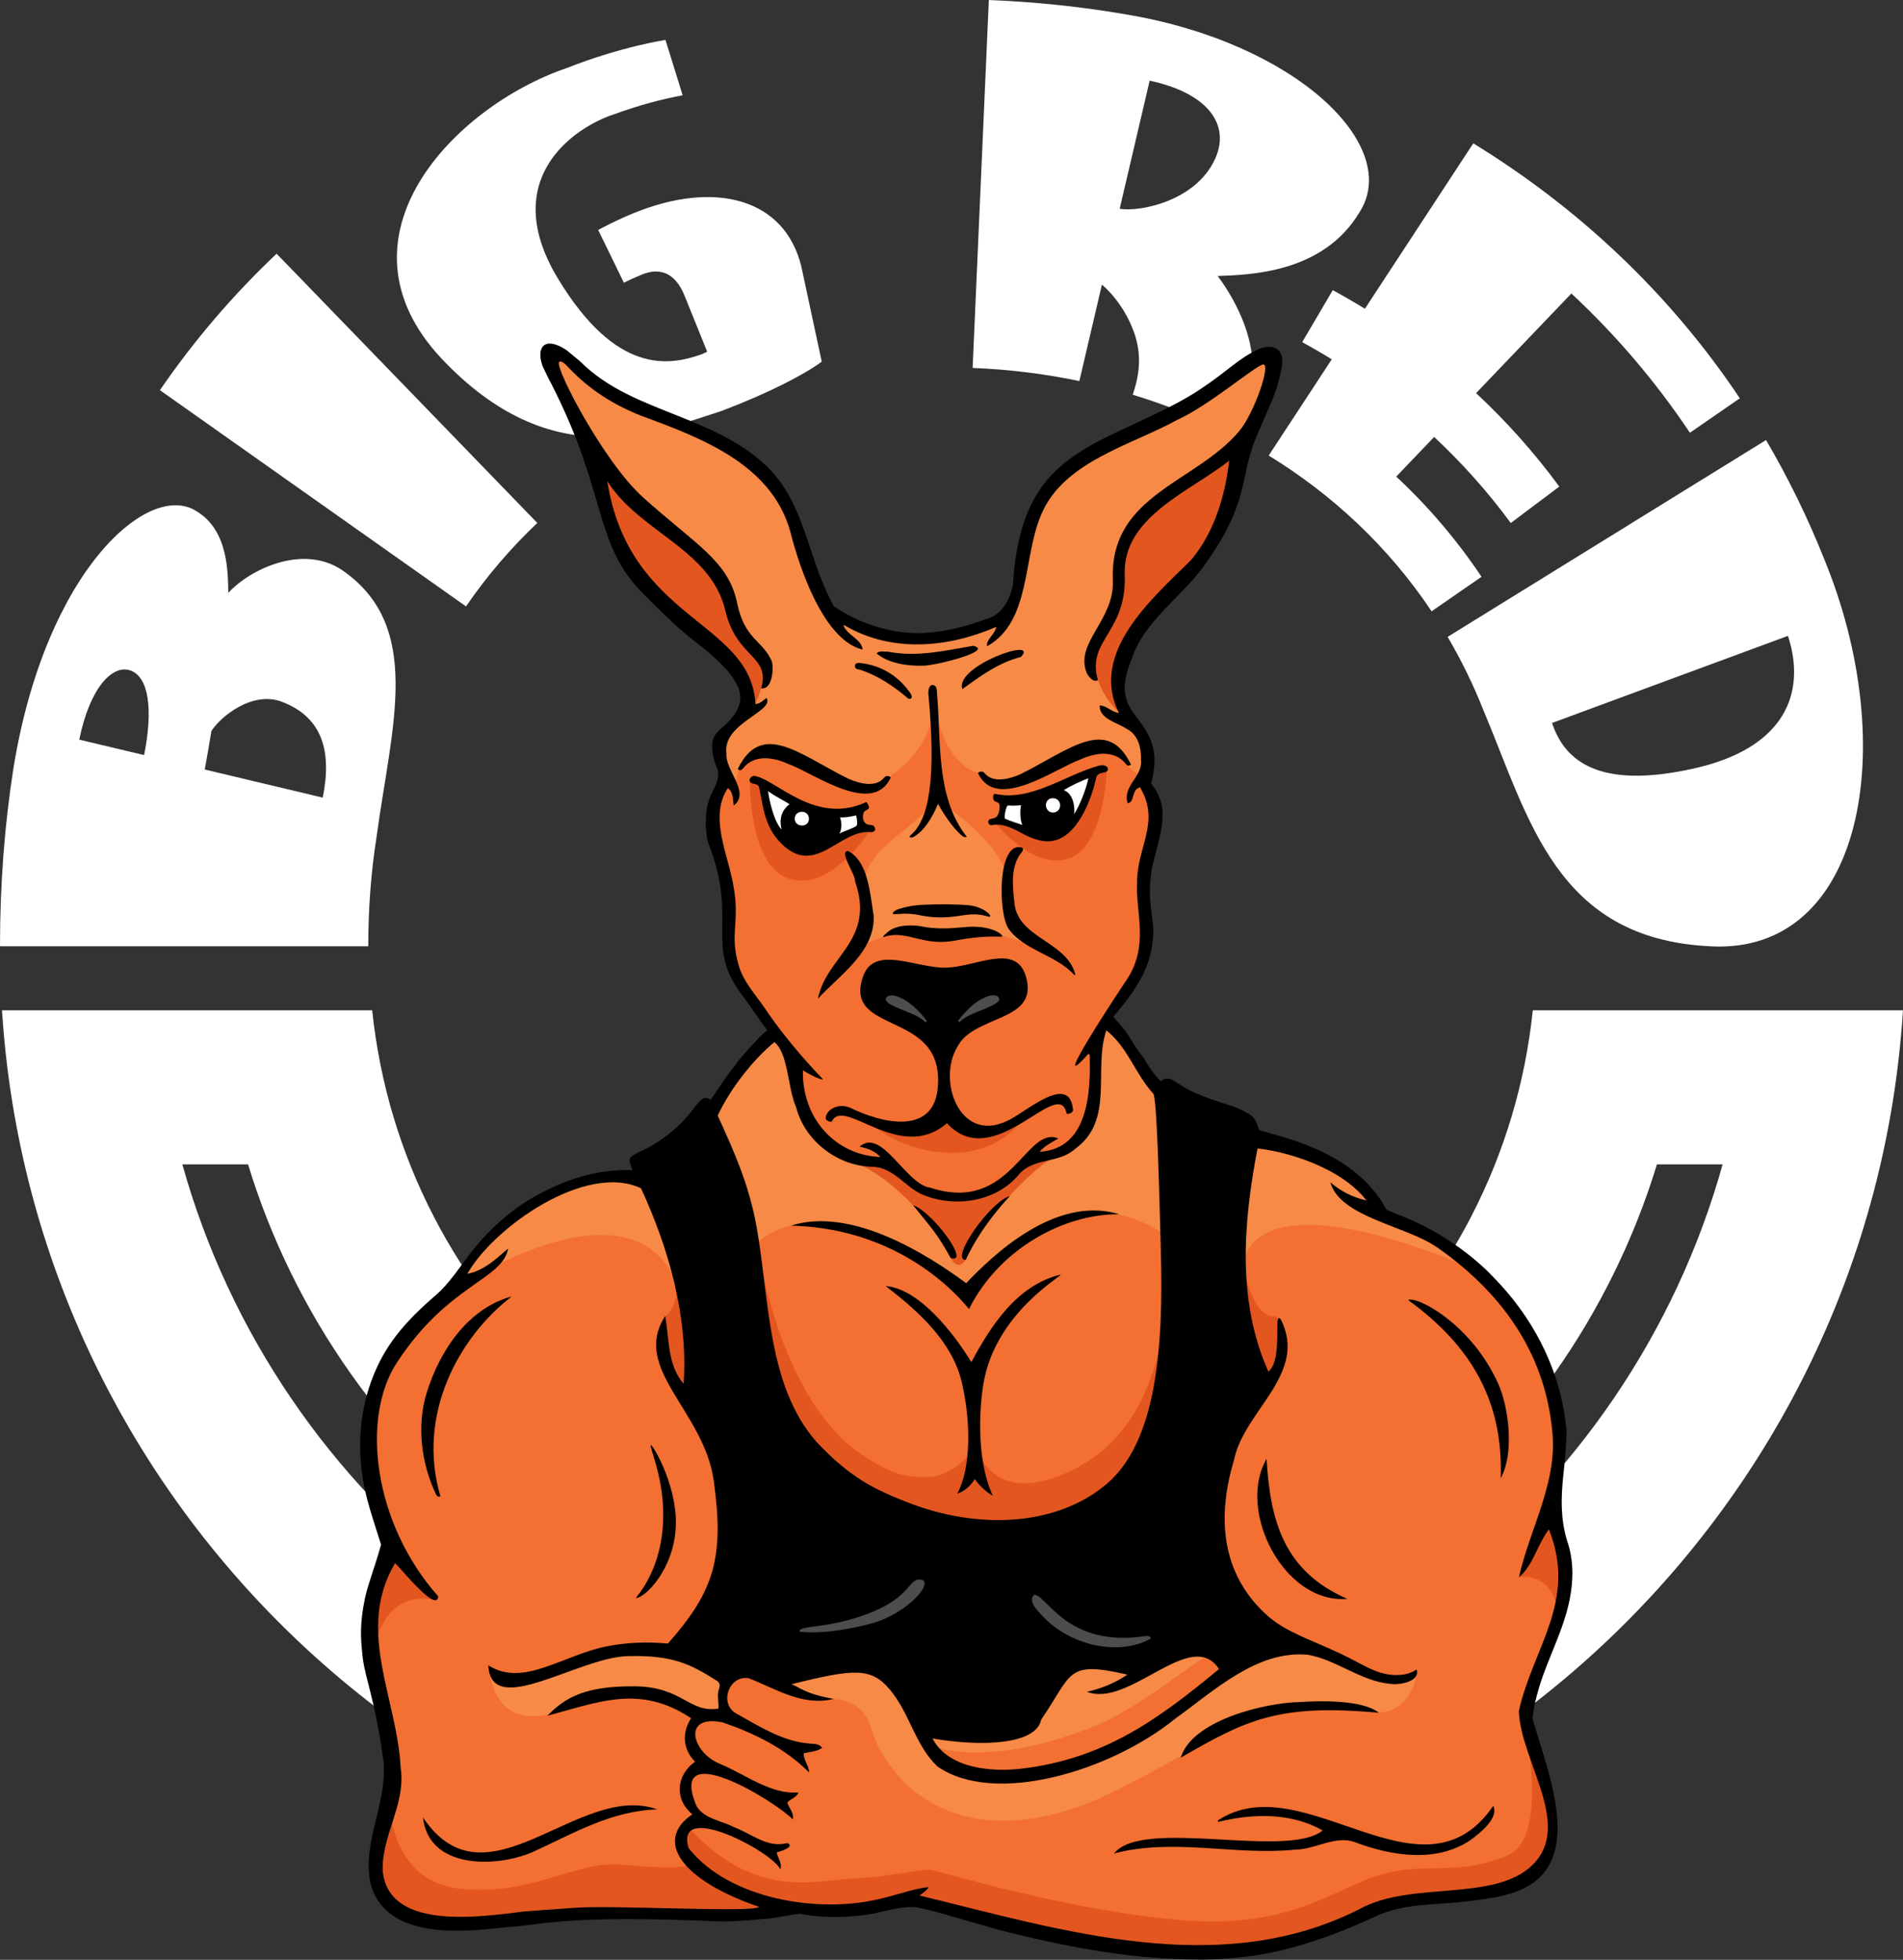 <?xml version="1.0" encoding="UTF-8"?>
<svg xmlns="http://www.w3.org/2000/svg" id="Layer_3" viewBox="0 0 635.08 654.07">
  <rect x="0" y="0" width="635.08" height="654.07" fill="#333333" stroke="none"/>
  <defs>
    <style>.cls-1{fill:#fff;}.cls-2{fill:#f68a46;}.cls-3{fill:#f37032;}.cls-4{fill:#e45620;}.cls-5{fill:#4d4d4f;}</style>
  </defs>
  <path class="cls-1" d="m113.99,190.15c27.5,18.73,16.69,52.13,11.67,89.2-1.81,11.52-2.76,23.67-2.76,36.46H0c0-20.92,1.56-40.81,4.52-59.66,10.78-65.91,45.18-95.84,61.06-85.53,10.64,6.34,10.49,20.54,10.6,27.25,7.25-7.89,24.71-16.3,37.82-7.72Zm-70.49,33.6c-5.84-2.03-13.45,5.45-17.05,23.1,7.21,1.72,14.43,3.43,21.64,5.15,3.01-14.99,1.66-26.03-4.59-28.25Zm50.69,10.5c-9.96-3.89-20.75,5.06-23.64,9.75-.52,3.28-1.66,9.87-2.22,12.82,13.13,3.13,26.26,6.25,39.38,9.38,3.07-15.24.05-26.71-13.52-31.95Z"></path>
  <path class="cls-1" d="m179.32,174.54c-8.77,8.29-16.76,17.57-23.8,27.84-34.05-24.05-68.1-48.11-102.15-72.16,11.52-16.8,24.6-31.99,38.94-45.55,29,29.96,58,59.91,87.01,89.87Z"></path>
  <path class="cls-1" d="m274.23,120.7c-5.72,4.22-17.21,10.28-33.33,16.42-22.3,7.11-56.56,21.93-93.69-17.6-37.72-40.43,4.46-83.97,41.76-96.75,18.97-7.47,33.16-9.39,33.11-9.45,1.91,6.16,3.83,12.32,5.74,18.48-7.24,1.37-14.37,3.26-22.64,6.25-13.82,4.44-39.12,21.93-18.85,55.13,19.42,32,37.04,28.87,47.77,25.08.73-.28,1.9-.88,1.9-.88-2.48-6.15-4.96-12.29-7.44-18.44-4.03-10.15-10.71-8.85-14.6-7.2-2.23.93-4.43,1.89-5.74,2.65-2.86-5.88-5.72-11.75-8.59-17.63,0,0,6.54-3.66,14.18-6.54,27.02-10.13,49.62-2.87,54.06,20.81,2.12,9.88,4.24,19.76,6.36,29.64Z"></path>
  <path class="cls-1" d="m453.74,70.78c-12.19,20.44-36.74,20.93-47.39,21.33,4.83,6.34,10.31,16.52,11.39,26.15,1.32,10.98-2.49,19.42-6.59,26.87-10.59-5.46-21.69-9.92-33.12-13.39,1.92-5.76,3.07-11.97.95-19.21-2.28-7.62-7.14-14.08-11.24-17.53-2.51,10.73-5.02,21.45-7.53,32.18-11.71-2.45-23.64-3.92-35.62-4.38,1.8-40.93,3.61-81.86,5.41-122.79,15.42.6,30.79,2.21,45.97,4.83,56.51,9.5,91.93,43.72,77.76,65.95Zm-47.61-19.28c3.89-10.94-4.04-20.64-22.46-24.58-3.33,14.25-6.67,28.5-10,42.75,6.86,1.21,26.81-2.81,32.46-18.17Z"></path>
  <path class="cls-1" d="m477.77,204.03c-14.48-21.65-33.16-38.99-54.37-52,7.02-10.71,14.03-21.41,21.05-32.12-3.24-1.99-6.53-3.89-9.87-5.72,3.4-5.79,6.8-11.58,10.2-17.36,3.62,1.98,7.2,4.05,10.72,6.21,12.06-18.4,24.11-36.8,36.17-55.2,34.7,21.29,65.27,49.65,88.95,85.08-5.55,3.84-11.1,7.68-16.65,11.51-11.56-17.29-24.86-32.78-39.56-46.48-10.6,11.08-21.2,22.17-31.8,33.25,10.08,9.4,19.39,19.79,27.77,31.19-5.4,4.05-10.8,8.11-16.2,12.16-7.71-10.49-16.29-20.06-25.57-28.72-4.22,4.41-8.44,8.82-12.65,13.23,10.57,9.85,20.14,21,28.46,33.44-5.55,3.84-11.1,7.68-16.65,11.51Z"></path>
  <path class="cls-1" d="m570.72,315.81c-51.46-2.47-60.39-42.51-75.71-78.9-3.43-8.61-7.42-16.73-11.9-24.36,35.42-21.9,70.84-43.8,106.26-65.69,7.34,12.49,13.87,25.78,19.47,39.86,25.54,62.25,13.23,131.98-38.12,129.1Zm-5.64-59.29c30.88-6.83,37.75-25.46,31.61-44.31-26.24,9.69-52.49,19.38-78.73,29.07,4.3,13.07,16.18,22.13,47.12,15.24Z"></path>
  <path class="cls-1" d="m511.53,337.19c-10.16,97.88-93.13,174.46-193.66,174.46s-183.5-76.58-193.66-174.46H.67c10.48,165.87,148.73,297.62,317.2,297.62s306.72-131.75,317.2-297.62h-123.55Zm-193.66,246.55c-122.3,0-225.62-82.71-257.01-195.13h21.92c30.75,100.67,124.49,174.11,235.09,174.11s204.34-73.44,235.09-174.11h21.92c-31.39,112.42-134.72,195.13-257.01,195.13Z"></path>
  <path class="cls-3" d="m213.39,392.72s-20.54-2.16-36.21,9.19c-15.67,11.35-15.67,14.05-15.67,14.05l-7.57,10.27s-25.94,23.24-28.64,37.29c-2.7,14.05-3.24,42.69,4.86,51.88l-6.49,26.48,3.78,28.64s4.32,17.83,3.78,22.7c-.54,4.86-4.32,14.05-4.86,21.62s-3.24,23.78,12.97,26.48c16.21,2.7,34.05-1.62,34.05-1.62l5.94-10.81,19.46.54,27.56,4.86,4.32-11.35s19.46,12.43,29.18,12.97c9.73.54,27.02,3.24,42.15-1.62,15.13-4.86,0,0,0,0,0,0,71.5,21.29,108.09,17.17,34.75-3.92,56.2-16.63,56.2-16.63,0,0,46.48-2.16,49.72-15.67,3.24-13.51-4.77-38.27-9.14-48.32-4.37-10.05,0,0,0,0,0,0,16.71-33.82,16.17-43.55-.54-9.73-5.4-24.32-5.4-24.32,0,0,10.27-36.21-9.19-59.99-19.46-23.78-34.59-35.13-43.77-36.75-9.19-1.62-10.07-6.17-10.07-6.17,0,0-2.9-7.88-9.39-10.04-6.49-2.16-43.23-21.08-43.23-21.08l-13.69-4.86-11.17-14.05-8.11-10.81s14.59-18.91,14.05-23.78c-.54-4.86-2.16-21.08-2.16-21.08l2.16-10.27,1.62-12.97-3.24-11.35s3.24-8.65.54-13.51c-2.7-4.86-12.97-11.89-5.94-32.43,7.03-20.54,27.02-24.86,30.26-35.67,3.24-10.81,7.57-31.34,7.57-31.34l10.81-21.62s1.74-8.71-3.6-7.66c-5.34,1.06-9.37,8.2-21.8,15.22-12.43,7.03-41.61,18.37-47.02,25.94-5.4,7.57-9.19,14.59-9.73,24.32-.54,9.73-7.03,22.16-7.03,22.16,0,0-15.13,7.57-26.48,7.57s-30.8-4.86-34.05-11.35c-3.24-6.49-10.81-41.07-24.32-48.1-13.51-7.03-41.61-17.83-44.31-21.08-2.7-3.24-18.64-15.67-21.35-14.32-2.7,1.35,13.51,36.48,13.51,36.48,0,0,5.67,22.43,8.11,26.48,2.43,4.05,10.27,17.83,13.24,20,2.97,2.16,24.59,18.91,25.94,22.7,1.35,3.78,5.13,10.81,3.51,12.7-1.62,1.89-7.03,7.57-8.11,9.19s-1.08,8.38-1.08,8.38l1.62,5.4s-4.86,9.73-4.86,11.62,3.24,20,4.32,22.97c1.08,2.97.81,28.91,7.57,36.48,6.76,7.57,10.81,14.05,10.81,14.05l-14.05,14.32-9.46,13.24-1.62-1.89-5.4,5.4-7.57,7.03-9.73,4.86,1.62,5.4Z"></path>
  <path d="m407.22,511.14c-3.56-23.44,14.35-48.16,14.35-48.16l-2.46-11.29-4.32-14.41-.72-14.05.72-15.85v-18.37l3.24-14.77-7.21-4.32-11.17-3.96-11.17-4.32s1.8,59.81,2.16,67.37c.36,7.57,1.08,39.63-16.21,62.69-17.29,23.06-59.28,15.89-59.28,15.89l-33.65-14.26-12.72-13.93-5.68-7.09-6.49-18.92-2.7-21.08-3.78-20.54-5.4-18.92-5.94-14.59-4.32-8.11-9.19,8.65-6.49,5.94-7.03,2.7,11.71,27.2,5.94,18.19,1.98,16.03-2.34,17.29,1.08,6.12,7.57,14.05,2.35,10.79,1.66,19.94c0,.71,0,1.12,0,1.12,0,0-5.54,16.19-6.46,17.74-1.83,3.08-9.95,15.25-9.95,15.25l14.42,9.28,10.28-2.15,8.79,3.15s23.2-6.02,25.36-5.3c2.16.72,10.11,2.15,10.11,2.15l14.25,19.73s13.22.97,17.9,1.33c4.68.36,17.74-3.98,17.74-3.98,0,0,9.59-15.66,9.95-16.74.36-1.08,7.79-3.65,7.79-3.65l16.74,2.98,9.28-3.15s10.41-3.98,12.93-3.98,9.78,6.3,9.78,6.3l9.12-4.81,10.94-3.98s-19.39-10.44-23.46-37.21Z"></path>
  <path class="cls-5" d="m310.8,343.13s1.49-2.57.68-3.78c-.81-1.22-5.54-5.94-6.89-6.76s-8.38-4.05-9.32-1.49c-.95,2.57-1.35,5.81,1.08,7.16s14.46,4.86,14.46,4.86Z"></path>
  <path class="cls-3" d="m409.83,557.68s-18.64,15.13-22.16,16.75c-3.51,1.62-21.35,12.43-21.35,12.43,0,0-20.81,5.67-31.07,5.67s-19.19-2.97-19.19-2.97l-6.76-7.03s36.48,4.05,53.5-8.92c17.02-12.97,36.75-21.89,36.75-21.89,0,0,4.32-2.16,10.27,5.94Z"></path>
  <path class="cls-4" d="m507.92,570.38s10.17,42.72-4.86,48.91c-18.37,7.57-28.64,1.08-45.94,7.57-14.09,5.28-28.43,16.49-61.61,14.05-36.75-2.7-80.7-16.03-84.31-16.75-3.6-.72-11.98,1.98-25.67,2.7-13.69.72-33.24,7.3-55.39-16.57,0,0-3.78,1.44-2.43,4.41,1.35,2.97,7.48,14.32,27.47,19.19,18.53,4.51,31.98,4.59,36.3,3.24,4.32-1.35,12.97-2.43,12.97-2.43,0,0,70.26,17.02,74.04,17.02s38.91,1.08,49.99-2.97c11.08-4.05,28.64-9.73,28.64-9.73l12.97-4.77,27.56-3.06s20.54-2.3,20.27-17.43c-.27-15.13-10-43.37-10-43.37Z"></path>
  <path class="cls-2" d="m262.72,562.77s6.63,3.43,16.8,4.42c5.99.59,9.77,4.54,11.16,9.41,3.24,11.35,11.89,19.51,15.67,22.16,5.4,3.78,26.48,18.91,67.01-1.62,40.53-20.54,41.97-28.28,72.78-26.75,5.78.29,10.71,1.25,13.87,1.17,9.56-.23,12.88-9.82,12.7-14.05,0,0-4.23,7.75-20.45-.9-16.21-8.65-25.4-6.49-25.4-6.49l-20.54,10.81-24.86,16.75s-17.83,9.19-29.72,11.89c-11.89,2.7-34.05,2.7-38.37-2.16-4.32-4.86-10.81-18.37-10.81-18.37l-12.44-13.33-28.51,5.19,1.11,1.88Z"></path>
  <path class="cls-2" d="m163.31,556.6s.4,28.88,34.14,9.46c8.92-5.13,20.27.27,25.67,2.43,5.4,2.16,9.73,3.78,9.73,3.78h7.03l2.16-11.89s-20-12.43-36.21-9.73c-16.21,2.7-33.15,14.41-42.51,5.94Z"></path>
  <path class="cls-4" d="m130.7,579.57s-9.73,47.56,23.24,50.8c23.49,2.31,38.14-9.22,52.96-8.11,10.81.81,16.75,1.62,22.97.27.54-.12,7.54,4.55,7.54,4.55l18.9,9.28-3.32,3.98-62.99-.66-8.29.66-8.86,1.1-18.91,1.35s-23.51.27-27.29-11.08c-3.78-11.35,1.89-24.05,1.89-24.05l2.16-28.1Z"></path>
  <path class="cls-2" d="m237.98,371.78s16.61-34.23,26.48-21.89c1.08,1.35-3.51,30.53,23.78,38.37,8.76,2.52,7.57-.54,7.57-.54l12.88,10.36,20.36,1.17,13.78-11.8s16.93-.29,20.81-12.7c2.7-8.65.27-27.83,5.4-34.86,1.44-1.98,8.38,13.24,18.91,24.05,1.33,1.37,1.3,48.52,1.08,48.37-36.48-25.13-64.13,20.05-66.2,18.37-48.37-39.18-70.53-15.67-70.53-15.67,0,0-13.51-42.15-14.32-43.23Z"></path>
  <path class="cls-4" d="m253.65,420.41s6.13,38.86,27.29,59.72c3.86,3.8,13.17,10.23,19.46,11.86,3.38.88,9.73,1.53,13.23.3,9.19-3.24,10.54-9.46,11.89-9.19.59.12,3.51,12.97,18.1,11.89,6.78-.5,13.47-3.86,16.75-5.67,32.89-18.17,28.91-67.01,28.91-67.01l.27,25.67s-2.16,17.29-2.97,21.89c-.81,4.59-9.73,27.56-18.64,31.07-8.92,3.51-23.78,10.27-41.07,8.65-17.29-1.62-28.91-9.46-28.91-9.46l-19.61-11.45-3.81-2.98-2.24-.97s-15.13-19.73-17.02-35.4c-1.89-15.67-1.62-28.91-1.62-28.91Z"></path>
  <path class="cls-2" d="m149.44,431.58s57.87-39.95,75.57-5.29l-11.08-33.98-15.13,1.08-16.21,5.4-16.21,11.17-7.93,9.01-9.01,12.61Z"></path>
  <path class="cls-2" d="m415.33,420.77s1.62-28.1,74.22,1.8l-28.1-17.29-11.53-12.97-14.77-6.85-16.93-7.93-2.88,43.23Z"></path>
  <path class="cls-2" d="m184.39,121.38s-1.8.72,3.96,10.09c5.76,9.37,13.87,32.7,30.44,41.7,16.57,9.01,31.7,61.16,34.95,69.44s23.86-8.52,58.55-14.23c45.94-7.57,61.25,16.21,63.59,14.41,3.88-2.99-3.95-7.54-2.52-13.69,5.53-23.82,9.74-63.49,19.19-67.22,11.89-4.68,30.74-19.75,33.24-41.59l-2.52-3.6-8.65,5.4-17.65,12.61-10.45,6.85-14.77,5.04-15.49,9.37-8.65,10.09-4.68,10.81-1.8,11.17-3.24,14.77-6.49,3.96-10.09,4.68-9.37,1.08-13.69.36-12.61-3.96-9.73-4.68-7.21-20.54-8.65-19.46-10.81-11.89-12.97-7.57-16.21-7.21-16.21-6.85-12.61-9.37-7.93-4.68,1.08,4.68Z"></path>
  <path class="cls-4" d="m199.16,157.41s5.4,27.74,13.33,34.95c7.93,7.21,33.33,29.9,33.33,29.9l5.04,14.95s6.25-9.89,2.88-17.83c-2.52-5.94-5.58-7.21-5.58-7.21l-3.6-5.4-2.16-9.37-6.49-9.37-12.25-11.17-11.17-8.65-8.65-7.93-4.68-2.88Z"></path>
  <path class="cls-4" d="m375.16,239.19s-10.09-7.39-9.73-19.1c.32-10.54,3.06-11.17,3.06-11.17l3.6-8.65,1.08-10.45,5.4-14.41,10.09-9.01,13.69-8.29,10.81-9.73-.36,11.53-5.04,16.57-5.76,11.53-10.09,8.29-8.29,9.37-5.76,8.29s-2.88,1.8-2.88,6.12.18,19.1.18,19.1Z"></path>
  <path class="cls-2" d="m311.21,582.81s18.1,7.57,53.5-6.49c16.89-6.7,35.4-23.51,38.1-23.24,2.7.27-5.67-1.62-5.67-1.62l-10.27,4.32-7.03,2.16-7.84-.81-8.65-1.89-5.4,1.35-5.67,4.59-4.59,8.38-4.32,7.03-16.21,1.89-13.51-.81-5.4.27,2.97,4.86"></path>
  <path class="cls-4" d="m250.27,260.45s-.67,28.28,13.02,32.79c14.77,4.86,28.16-17.79,28.16-17.79l-4.92,1.22-10.09,3.78-9.55.9-9.19-5.58-1.98-6.67-1.8-6.85"></path>
  <path class="cls-4" d="m332.1,274.5s12.43,16.03,24.5,12.07c12.07-3.96,12.79-29.54,12.79-29.54l-3.6,1.26-2.34,7.39-3.96,7.39-7.57,4.86-10.45-1.98-6.12-1.44h-3.24Z"></path>
  <path class="cls-2" d="m245.68,261.66s.05-7.79,4.73-9.05c4.68-1.26,8.11-1.08,8.11-1.08l9.1,3.69,10.81,5.85,12.07,2.43,5.11-3.52s16.14-8.83,16.14-26.56c0-1.08,1.08,21.53,16.21,25.04,1.37.32,1.63,1.7,2.36,2.25,1.46,1.1,2.57,1.45,2.57,1.45l8.94-1.9,12.07-5.4,7.39-3.42,9.01-1.08,3.6,1.62,1.82,2.99s4.3,4.94,5.92,3.13c1.62-1.8,1.44-8.47,1.44-8.47l-6.67-8.65s-8.32-4.51-9.37-5.04c-19.64-10.09-27.92-17.65-55.48-15.13-23.76,2.17-32.91,5.25-49.72,10.63-2.69.86-9.55,3.78-10.45,4.86-11.06,13.27-10.81,10.99-10.81,10.99l-.54,7.03,5.63,7.34Z"></path>
  <path class="cls-4" d="m125.66,547.77s2.88-16.93,19.28-13.87c.53.1,1.3-1.17,1.3-1.17l-10.13-8.56-4.86-7.57-6.49,9.73.9,21.44Z"></path>
  <path class="cls-4" d="m506.94,526.36s12.06-2.18,12.87,12.95c.07,1.27,2.16-8.11,2.16-8.11,0,0-1.08-15.67-2.16-20.54-1.08-4.86-4.32-4.32-4.32-4.32l-8.55,20.02"></path>
  <path class="cls-4" d="m421.99,462.03s3.88-3.87,5.22-9.01c1.36-5.17-.72-13.76-1.26-13.69-8.47,1.08-11.35-18.37-11.35-18.37l1.44,23.24,5.94,17.83Z"></path>
  <path class="cls-4" d="m224.29,462.88l-2.39-23.46s5.72-3.87,3.29-13.87l5.49,17.29v19.46l-6.4.59Z"></path>
  <path class="cls-2" d="m326.71,312.13c-9.88,1.73-16.04.42-23.34-.34-7.84-.81-16.91,4.1-17.56,5.4-.14.29,3.5-7.99,3.24-14.59-.26-6.74-.56-8.88-.54-9.01,2.16-11.8,18.19-17.74,22.52-26.12.88-1.7,4.4,1.36,4.77,1.62,17.38,12.25,20.45,21.82,20.45,25.58,0,5.19.9,8.14,2.35,11.13,2.63,5.42,6.51,7.73,7.47,8.69,3.51,3.51,1.46,1.67,1.86,3.24.27,1.08-10.4-7.5-21.21-5.61Z"></path>
  <path class="cls-4" d="m313.3,412.71c3.13,4.3,5.03,13.21,9.02,7.73.13-.18,1.17-2.95,2.47-5.17,1.69-2.9,3.72-5.83,4.26-6.55,1.53-2.07,12.17-16.21,22.77-22.63,4.46-2.7,5.2-1.76,5.2-1.76l-13.74,1.85-6.85,6.85s-6.44,6.98-18.06,6.85c-6.93-.08-13.8-4.55-17.25-7.57-5.72-5-15.72-4.19-15.72-4.19,0,0,12.81,3.83,27.9,24.59Z"></path>
  <path class="cls-4" d="m291.39,375.74s10.45,9.01,26.3,9.01,23.06-10.45,23.06-10.45l-14.41,3.6-10.63-6.67-10.27,5.22-14.05-.72Z"></path>
  <path class="cls-1" d="m255.09,262.43l9.1,5.4-1.26,3.6-1.17,3.69-1.44,3.33s-4.05-4.32-5.04-9.19c-.99-4.86-.18-6.85-.18-6.85Z"></path>
  <polygon class="cls-1" points="352.55 263.78 356.51 268.01 358.94 273.06 362.46 265.58 364.17 258.38 352.55 263.78"></polygon>
  <polygon class="cls-1" points="280.3 272.44 279.89 278.99 285.03 277.07 287.36 275.14 286.35 271.05 280.3 272.44"></polygon>
  <path class="cls-1" d="m335.19,268.55l-.88,2.43-.41,2.5s2.26,1.08,2.4,1.11,5.84.98,5.84.98l-.5-3.65-.41-3.15-6.06-.23Z"></path>
  <path class="cls-5" d="m318.23,343.13s-1.62-2.16-.36-4.68c1.26-2.52,9.01-7.75,9.01-7.75,0,0,7.39-2.7,7.93-.18.54,2.52-.36,6.85-.36,6.85l-9.01,3.78-7.21,1.98Z"></path>
  <path class="cls-1" d="m351.34,266.35c-3.29.15-2.9,4.88.15,4.87,3.2-.24,3.06-4.83-.15-4.87Z"></path>
  <path class="cls-1" d="m265.21,273.32c.1,3,4.95,2.96,4.77-.18-.15-3.11-4.84-2.91-4.77.18Z"></path>
  <path class="cls-1" d="m324.94,335.13c.77-.62,1.57-1.17,2.37-1.61-.8.44-1.6.99-2.37,1.61Z"></path>
  <path d="m245.63,228.01s-.02-.05-.04-.07c.01.02.02.05.04.07Z"></path>
  <path d="m381.85,353.4c.97,1.47,1.97,2.92,3.04,4.33-1.06-1.41-2.06-2.86-3.04-4.33Z"></path>
  <path d="m121.1,553.5c-.05-.38-.1-.77-.14-1.16.04.39.09.77.14,1.16Z"></path>
  <path d="m189.24,117.01c-4.18-2.89-7.15-2.95-8.32-1.01,1.23-1.91,4.28-1.76,8.32,1.01Z"></path>
  <path d="m384.27,291.15c0-.11,0-.2-.01-.31.79-4.17,2.17-8.35,2.99-12.49-.83,4.13-2.21,8.32-2.99,12.49,0,.11,0,.21.01.31Z"></path>
  <path d="m512.88,565.82s0,0,0,0c0,0,0,0,0,0Z"></path>
  <path d="m498.62,426.47c.68.7,1.36,1.41,2.02,2.13-.66-.72-1.33-1.43-2.02-2.13Z"></path>
  <path d="m512.42,567.75c.14-.62.3-1.31.46-1.92,0,0,.17-.58.17-.58,1.15-4.41,2.61-8.08,4.3-12.29,2.56-6.39,5.24-12.66,6.51-19.26,1.17-6.08,1.46-12.79-.95-19.73-2.14-7.25-1.97-14.13-1.22-21.37.52-5,1.09-10.21,1.08-15.24-1.61-18.41-9.79-35.31-22.15-48.76-.66-.72-1.33-1.43-2.02-2.13-.98-1-1.97-2.06-2.99-3.02-8.02-7.46-17.4-13.43-27.56-17.53-1.15-.5-4.79-1.83-5.27-2.26-.68-.61-.87-1.43-1.54-2.48-10.98-17.16-32.81-21.5-40.91-23.98-.61-.74-.83-3.65-3.15-5.17-5.15-3.38-8.78-3.23-17.5-6.95-2.97-1.08-5.32-2.75-7.49-4.12-1.3-.82-2.44-1.45-4.26-.61-.08.08-.46.44-.54.52-.89-1.02-1.9-2.01-2.71-3.09-1.06-1.41-1.88-2.92-2.85-4.39-.78-1.19-1.85-2.45-2.62-3.65-.82-1.28-1.66-2.72-2.5-3.99-1.66-2.5-3.19-4.14-5.2-6.42,10.02-11.5,12.88-18.8,13.35-27.52.29-5.53-2.14-10.99-.61-20.68.02-.1,0-.2-.01-.31.78-4.17,2.16-8.36,2.99-12.49,1.1-5.52,1.47-10.49-2.21-15.68-.18-.26-.66-.98-.86-1.24,1.57-5.76,1.36-9.84.31-13.06-1.05-3.22-2.72-5.79-4.52-8.13-3.59-4.68-7.02-9.06-2.31-20.21,3.89-12.41,16.92-21.07,24.15-31.11,15.31-21.26,11.89-29.36,17.11-42.15,5.39-13.2,6.85-14.23,8.83-23.96.92-4.51-.86-8.56-7.32-6.46-7.45,3.46-10.12,7.15-20.22,13.83-10.11,6.68-24.67,12.35-33.35,16.95-9.66,5.14-17.38,10.81-22.43,20.74-3.45,6.79-5.66,15.55-6.37,27.48-.92,4.34-3.44,9.37-7.76,10.87-7.84,2.88-14.77,4.77-22.78,5.1-.15,0-.3.02-.45.02-.13,0-.25-.01-.38-.01-10-.05-19.97-3.2-28.44-9-3.07-5.7-5.08-11.17-7.06-17.09-3.38-10.07-6.48-20.22-13.82-28.09-8.45-8.92-19.5-13.68-30.63-18.15-11.99-4.82-23.71-9-33.07-18.33-.02-.02-4.26-3.56-4.42-3.67-4.05-2.77-7.09-2.91-8.32-1.01-.03.06-.28.57-.35.79-.41,1.34-.31,3.1.53,5.48.05.14,2.35,4.96,2.84,5.74,0,0,0,0,0,0,19,37.12,13.95,53.34,30.75,70.21,5.14,5.16,10.4,10.43,16.23,15.13,1.37,1.1,2.89,2.22,4.28,3.3,4.44,3.82,8.15,7.2,10.17,10.89.05.08.18.29.22.37.01.02.27.47.28.49,2.5,4.81,1.43,9.42-6.02,15.48-.22.24-.79.92-.97,1.17-1.19,1.64-1.23,3.01-1.18,4.87.07,2.32.88,4.87,1.89,7.12.49,3.17-.96,5.5-2.41,8.47-.7,1.43-1.28,4.35-1.28,4.36-.48,2.57-.6,8.73.63,11.89,10,25.67-1.71,33.6,11.26,50.53,2.56,3.34,6.73,9.8,8.35,11.55-2.14,1.59-3.44,3.2-5.2,5.07-3.52,3.73-6.5,7.61-9.44,11.83-1.47,2.11-2.85,4.32-4.41,6.41-.88-.86-1.88-.87-2.89-.19-1.39,1-2.72,3.24-4.88,5.73-2.71,3.17-6.69,6.62-11.45,9.49-3.32,2-6.66,2.99-7.56,4.34-.81,1.44,1.19,3.97.63,4.05-8.47-.36-19.25,1.49-31.61,8.29-9.03,4.96-16.67,11.99-22.7,19.91-3.08,4.04-5.87,8.26-9.41,11.87-.31.32-1.21,1.12-1.53,1.43-10.4,8.92-16.32,16.18-20.28,25.18-4.8,10.92-6.28,22.85-4.44,35.55,1.06,7.3,3.68,14.69,6.21,22.73-.07.24-.12.45-.19.68-1.94,6.93-4.15,12.45-5.14,17.05-1.85,8.57-1.44,13.67-.95,18.49.01.1.04.46.05.56.04.39.1.95.15,1.33.49,3.49,1.41,6.72,2.52,11.14,1.39,5.54,2.96,12.59,4.44,23.53.77,10.11-3.47,19.74-4.69,29.52-.43,3.44-.48,6.92.22,10.45.07.27.14.57.21.83,6.04,20.88,38.12,14.51,47.18,13.95,9.06-.55,18.11-4.07,68.82-1.77,4.86.22,17.79-1.02,18.48-1.16.22-.05,8.4-1.47,8.7-1.41,2.93.57,10.19,1.99,22.23.34,5.53-.76,12.85-3.62,18.37-2.16,10.32,2.47,20.08,5.87,30.49,8.4,20.39,4.95,40.65,8.67,61.56,8.71,6.53.09,14.65-.57,20.9-1.62,14.8-2.5,29.36-8.47,38.55-12.79,9.19-4.32,19.97-3.82,28.57-4.79,4.7-.53,9.39-1.08,14.01-2.12.44-.1.84-.26,1.26-.37,27.76-7.21,14.23-38.88,8.62-58.4-.01-.05-.03-.7-.05-.74.04-.38.06-.6.11-.98.2-1.55.46-2.99.8-4.49Zm-257.06-231.1c-2.74-4.12-7.17-8.74-8.83-14.41-3.19-10.89.54-14.23-1.8-26.82-1.75-10.31-8.2-22.77-1.83-32.41,1.95,1.55,1.6,3.75,1.97,5.85,5.68-4.5-2.96-11.73-2.44-17.41-1.43-10.07,16.17-14.02,13.37-18.5-1.12.78-2.08,1.9-3.68,2.03-1.47-27.93-42.14-27.7-49.47-74.47,10.54,17,34.58,22.74,39.39,43.22,3.77,16.09,15.1,14.83,11.98,25.98,3.92.62,4.22-7.19,3.51-9.1-3.04-6.94-9.02-7.18-11.5-19.24-2.95-14.31-13.86-19.52-31.56-35.5-12.97-11.71-29.17-42.82-27.92-44.96.45-.77,1.66.28,2.23.75,6.41,6.92,13.8,12.51,24.97,17.01,20.21,7.44,43.47,16.1,49.92,38.45.19.66,8.34,35.93,24.21,39.66-.37-3.46-4.96-4.69-6.33-7.86-.06-.23.05-.32.24-.25,15.71,9.26,34.44,7.58,50.68.55-.31,2.38-3.64,4.47-3.03,6.45,14.78-8.3,11.82-29.92,18.16-44.22,7.54-17.49,29.83-22.82,45.17-31.27,10.44-4.68,25.43-17.51,28.59-18.52,3.16-1.01-2.77,16.36-7.88,22.31-14.49,17.21-43.3,21.21-42.09,49.65.58,13.46-12.79,20.78-8.74,30.95.68,1.4,2.24,3.24,3.77,2.42-3.99-13.27,9.68-15.84,8.93-35.16-.75-19.31,21.77-27.73,34.86-38.08-1.36,11.76-5.02,24.08-12.8,33.23-13,12.84-33.99,30.86-23.99,50.97-2.43-.27-4.02-2.43-6.43-2.52-.17,4.49,5.68,5.64,8.76,7.66,4.19,2.09,5.11,6.38,5.03,10.63.58,5.5-6.23,8.57-4.47,14.33,2.5-.23,1.08-4.38,4.13-5.32,6.96,11.75-1.06,19.79-.97,31.92-.55,9.69,4.14,20.9-3.42,32.25-2.52,3.77-27,40.73-12.85,24.82.15.08.3.15.45.23.4,12.57-.43,31.49-16.7,32.44,1.7-1.99,4.03-3.13,6.25-4.44-10.98-4.55-15.69,25.33-42.78,16.42-8.09-1.02-16.19-20.24-23.56-13.67,2.49.52,4.9,1.27,6.98,3.43-14.8-.48-26.28-12.75-25.88-28.9,4.89,2.95,6.92,3.22,6.67,2.96-2.87-2.98-12.06-12.73-19.28-23.56Zm3.06,11.17c4.68,3.6,4.37,15.19,7.27,21.71,2.89,11.2,13.67,19.52,25.19,19.87,7.79.05,11.44,7.55,18.19,9.77,10.36,3.85,23.39,1.7,30.76-6.94,4.78-6.02,13.42-3.77,18.88-8.74,13.42-9.64,6.02-26.41,10.5-39.63,7.31,5.86,9.48,14.32,15.71,21.19,1.23,2.4,1.95,32.31,2.49,52.66.82,30.8-1.08,63.23-18.19,77.64-17.11,14.41-43.45,14.9-65.83,6.25-11.77-4.55-19.89-8.62-30.92-20.41-16.56-18.8-15.71-48.37-20.01-71.9-2.67-14.64-7.72-25.41-12.94-36.97,4.68-10.09,13.12-19.87,18.91-24.5Zm-24.35,26.21c21.64,32.15,11.92,75.93,28.61,101.13,0,0,8.93,13.06,13.67,16.33,13.59,10.61,25.03,15.91,40.78,18.73,93.46,16.72,72.35-84.24,74.2-143.81,4.34,3.45,23.74,7.26,22.94,10.79-3.05,24.61-6.03,51.67,1.6,75.7,7.62,16.44-3.87,15.08-7.2,30.34-8.73,22.2-5.13,52.08,17.31,64.64-6.29,2.78-14.66,7.23-14.93,6.83-.77-1.16-7.47-6.69-13.51-5.27-4.46,1.05-12.84,5-14.46,5.81-5.43,2.71-12.4-.65-18.79-1.85-11.98-1.46-15.21,13.33-21.31,20.68-9.55,6.32-23.12,1.62-34.12,1.92-4.95-11.73-9.52-20.4-23.05-22.02-6.89-.29-26.78,5.59-27.81,5.35-.01,0-.03.01-.04.01-1.11-.1-7.68-2.99-8.95-3.04-4.25-.17-6.46,2.98-6.46,2.98-4.97-4.97-15.68-8.7-15.25-8.95.83-.5,11.11-12.27,14.42-24.2,3.32-11.93,1.51-24.82.83-30.17-.91-7.61-3.96-15.03-7.48-21.91-2.08-3.58-4.26-6.65-2.43-10.85,3.57-26.45-7.77-50.97-16.56-75.08,6.91-3.66,12.78-8.32,17.99-14.11Zm172.74,183.01c-19.96,16.5-38.15,30.01-66.07,33.25-9.62,1.12-24.23.07-29.54-10.09,16.75,2.88,34.59,1.98,36.26-6.26,10.65-15.57,8.19-19.78,28.79-15.05-4.34,2.94-9.02,4.74-13.49,5.74,14.2,5.48,34.85-21.82,44.06-7.59Zm-214.83,79.66c-4.19.34-18.87,1.24-19.14,1.51-13.96,1.67-43.45,5.78-45.13-13.99-.32-11.79,7.83-22.19,6-34.23-1.16-23.23-15.1-45.96-1.86-68.32,1.65,1.45,14.04,16.96,14.38,11.08-21.66-24.41-25.85-59.54-13.78-78,17.11-26.17,35.13-27.56,37.15-38.05-2.16,1.57-7.3,7.31-13.63,8.42,8.61-15.37,39.41-37.25,57.94-28.56,9.32,20.18,15.75,42.86,14.23,65.23-5.42-6.14-4.75-14.95-6.16-22.56-11.41,17.62,13,31.54,16.24,55.09,3.52,25.57.17,36.63-15.31,54.2-7.23-.66-13.86-.33-20.17.88-14.84,2.85-28.12,13.91-39.77,6.37.81,18.12,29.9-2.64,46.55-3.06,14.94-.38,20.94,2.66,29.75,8.25.91.65,1.11,1.43.72,2.53-.82,2.17-.02,4.49-.25,6.76-10.01,1.47-11.84-7.37-28.12-7.46-16.28-.1-23.02,3.71-28.91,9.8,16.74-4.36,30.7-10.66,47.94.86-3.11,4.67-2.81,10.5,1.33,14.49-6.35,4.53-7.02,12.54-.92,17.58-12.83,8.65-3.95,21.91,22.24,30.86-1.17,2.07-49.06-.66-61.33.33Zm319.64-14.48c-12.63,12.75-40.57,5.36-57.81,14.87-46.72,23.75-99.19,7.13-146.96-4.49,1.55-1.05,3.35-2.49,2.81-2.78-4.96.56-10.65,2.72-15.99,3.9-20.46,5.03-50.43.13-63.86-16.93-4.85-16.12,27.92,1.15,30.61,7.09.64-2.26-.86-3.73-1.22-5.66,1.22-.31,6.34-1.9,3.53-3.11-6.67,1.77-11.91-3.16-17.87-5.34-4.2-2.24-9.76-2.65-12.41-7.01-9.94-23.65,26.1-1.8,32.14,4.46.4-2.44-1.33-3.79-1.85-5.63.99-1.23,2.9-1.51,3.76-3.36-9.2.74-17.65-5.97-26.07-9.49-9.43-3.63-13.11-16.75.74-13.91,10.71,3.69,20.84,8.66,28.87,16.72-.11-2.45-1.94-4.13-1.82-6.41,2.07-.48,4.26-.53,6.16-1.8-1.13-1.63-3.04-1.25-4.69-1.49-8.8-.81-16.56-5.84-24.11-10.06-5.58-3.23-2.43-12.64,4.18-11.73,8.85,3.37,18.05,9.58,28.55,6.92,0,.09-3.59-.62-5.97-1.32-4.81-1.41-6.96-3.32-8.29-3.54,21.22-5.3,26.74-5.64,32.99,1.85,6.57,7.87,8.33,18.43,15.78,25.55,19.06,13.32,57.88,1.55,79.42-15.96,12.97-9.3,27.26-22.89,44.24-21.3,9.69,1.73,17.61,8.82,27.6,9.73,2.94.44,10.04-.77,8.66-4.85-.93.73-2.15,1.27-4.17,1.72-8.11,1.08-12.7-2.97-21.53-7.12-9.33-4.38-17.97-7.1-23.96-12.43-14.13-12.56-17.76-30.34-11.26-52.05,3.31-16.5,24.86-28.78,15.59-46.98-2.71-3.11.95,13.16-4.1,17.5-10.56-23.48-8.38-49.86-3.65-74.47,7.93.72,27.26,5.59,36.37,17.34-4.45-1.01-8.7-3.08-12.06-6.09,3.06,11.62,25.47,14.6,35.67,21.75,23.59,16.53,36.14,37.3,38.4,61.39,1.84,17.06-7.76,33.08-11.11,48.66,4.68-3.86,6.14-10.91,9.98-15.95,9.49,23.9-5.18,39.2-10.03,60.56.48,16.54,17.96,37.91,4.75,51.24Z"></path>
  <path d="m406.38,607.58c.05.15.1.3.14.46,11.51-2.83,24.24-3.18,34.9,2.85-11.78,9.67-60.06-4.4-69.64,7.7,19.82-5.28,40.31.75,60.34-1.28,6.67,0,13.37-4.81,19.8-2.59,12.28,4.64,27.16,7.17,38.75-.56,3.21-2.32,9.65-7.43,7.67-11.47-23.77,34.78-63.32-14.04-91.97,4.9Z"></path>
  <path d="m500.17,462.21c-9.01-20.54-27.74-29.9-30.21-28.31,21.39,15.52,31.73,34.06,30.87,59.44,4.93-9.15,2.23-24.54-.66-31.13Z"></path>
  <path d="m460.18,571.64c-5.58-4.5-20.25-4-26.39-3.6-11.81.21-36.13,6.21-39.72,18.55,21.71-12.52,32.52-18.1,66.11-14.95Z"></path>
  <path d="m422.69,486.87c-10.07,17.41,5.88,48.56,26.95,46.73-21.28-9.18-25.77-26.26-26.95-46.73Z"></path>
  <path d="m290.85,277.74c1.95-.22,1.18-2.31.09-2.34-.43-.12-1.56-.18-1.89-.45-1.01-.84-1.29-1.88-.9-3.51.39-1.63,3.24-.72.99-3.78-16.93,7.93-30.02-7.41-37.21-8.69-.81-.14-1.68.46-1.79,1.39.1,1.84,3.04.61,3.24,2.66,1.4,6.71,1.84,12.87,7.2,18.34,11.58,11.79,19.68-4.96,30.27-3.61Zm-29.99-.9c-2.48-2.43-4.05-9.28-4.55-12.79,2.75,1.94,4.64,2.75,7.16,4.32-2.43,1.98-3.6,4.59-2.61,8.47Zm4.35-3.52c-.08-3.09,4.61-3.29,4.77-.18.18,3.14-4.67,3.18-4.77.18Zm14.93,4.87c.77-1.25.9-3.69.18-5.4,1.53.09,3.68-.21,5.36-.67.32.81.59,3.04.17,3.47-.66.68-3.84,1.65-5.71,2.61Z"></path>
  <path d="m366.55,255.59c-11.23,3.12-22.42,11.99-34.54,9.36-.53-.31-1.02,2.1.09,2.52.45.18,1.22.36,1.36.84.24.84.22,3.01-.82,4.2-.42.48-1.45.72-1.99.78-1.39.29-.96,2.39.51,2.06,6.44-1.13,10.85,5.08,18.05,5.43,8.77.42,14.41-11.16,16.71-21.56.54-1.25,1.82-1.22,2.84-1.49,1.86-.5,1.08-3.04-2.21-2.15Zm-31.26,17.56c-.13-1.33.49-3.8.96-4.32,1.07.07,3.1.1,4.51-.1-.45,1.89-.28,5.33.44,6.59-1.89-.64-4.29-1.38-5.91-2.16Zm16.2-1.93c-3.05.01-3.44-4.72-.15-4.87,3.21.04,3.35,4.62.15,4.87Zm7,.44c.27-2.97-.54-6.89-3.51-7.97,2.34-1.41,6.22-3.27,8.24-3.92-.81,3.78-2.87,9.04-4.73,11.89Z"></path>
  <path d="m291.56,305.53c-1.22-7.04-1.73-18-8.52-21.5-3.29,0,2.5,7.77,2.32,10.12,6.87,19.81-9.6,24.91-12.39,39.16,7.4-8.09,19.15-15.67,18.59-27.78Z"></path>
  <path d="m338.5,300.94c-.62-5.5-1.27-12.01,2.48-16.53.31-.47.73-.97.16-1.52-8.41-2.57-8.08,22.46-4.44,27.24,5.26,7.18,15.79,8.54,21.88,15.33l.27-.27c-2.9-11.23-19.6-12.07-20.35-24.25Z"></path>
  <path d="m303.82,278.82c-.38.31-.47.88.81.63,3.79-1.95,6.64-6.88,8.4-11.17,2.23,3.99,5.15,8.18,7.86,10.52.65.56,1.37.77,1.76.47-10.48-13.22-8.5-31.93-9.96-48,0-1.22-.13-2.58-1.47-2.64-1.22-.07-1.42,1.94-1.42,2.63,2.68,28.44.36,42.24-5.97,47.56Z"></path>
  <path d="m328.5,257.93c-.72-.72-1.57-.42-2.16,0,6.03,13.24,25.81-1.49,34.15-4.43,4.91-2.25,11.41-3.41,15.23,1.48.43.56.95.81,1.72.2-7.9-16.28-20.3-5.11-36.69,3.11-3.9,1.77-9.49,3.21-12.25-.36Z"></path>
  <path d="m295.43,312.56c7.33-2.17,12.65,3.34,23.09,1.39,12.72-2.37,15.89-.78,15.96-1.6.04-.47-3.48-3.51-11.62-3.01-3.67.23-8.98,1.15-15.77-.24-1.95-.4-7.76-.67-10.71,1.86-1.68,1.32-2.2,2.2-.95,1.59Z"></path>
  <path d="m324.79,215.53c-9.38,1.62-18.73,3.82-28.28,1.99-1.15.02-3.23-.49-3.96.58,3.94,3.26,10.21,4.28,15.88,4.06,4.74-.25,23.38-4.99,16.36-6.63Z"></path>
  <path d="m298.03,305.07c1.2.23,4.22-.72,9.59.5,4.45.88,8.5.68,12.16.14,3.55-.53,6.11-.96,9.64.09,2.92,1.06-.47-3.17-6.32-3.71-8.44-.59-16.38-.05-16.57-.04-.79.05-9.15,1.1-8.51,3.01Z"></path>
  <path d="m321.16,229.96c6.09-4.36,12.13-8.85,19.57-10.72,6.33-6.94-22.23,3.07-19.57,10.72Z"></path>
  <path d="m286.67,223.42c6.17,1.91,11.6,5.6,16.47,9.75,1.75.47,1.12-1.49.37-2.24-4.03-5.59-9.69-9-16.82-9.69-1.94-.1-1.76,2.21-.02,2.19Z"></path>
  <path d="m146.98,499.4c-8.02-27.23,6.06-53.05,23.76-66.7-13.91,3.74-23.64,17.07-28.32,32.03-3.44,10.98-1.79,23.79,3.01,33.83.22.55.57,1.17,1.56.84Z"></path>
  <path d="m219.35,603.87c-26.27-9.44-57,34.36-78.2,2.68,1.84,17.07,23.86,16.93,36.43,11.64,13.66-6.24,26.33-13.85,41.76-14.32Z"></path>
  <path d="m324.18,454.6c-5.88-9.57-17.28-24.43-28.63-25.41,10.8,8.34,22.15,18.39,25.39,32.03s3.02,29.03-1.49,37.29c3.92-1.35,5.4-4.37,5.94-4.86.68,1.36,3.65,4.32,5.94,5.54-6.21-13.51-4-32.37-3.11-37.56,4.05-23.46,26.2-35.68,25.74-36.25-14.66,3.56-23.3,17.14-29.8,29.23Z"></path>
  <path d="m323.37,436.9c9.86-19.73,31.22-31.8,50.12-31.66-21.61-6.58-42.8,14.39-51.06,23.01-13.08-9.7-38.37-25.63-58.5-19.19,39.72.85,59.28,27.82,59.45,27.83Z"></path>
  <path d="m317.29,419.87c6.82,2.03-6.21-15.54-12.56-17.63,6.62,8.17,8.24,9.86,12.56,17.63Z"></path>
  <path d="m322.28,420.48c4.59-9.93,11.55-17.9,14.73-21.28-6.21,1.49-20.29,21.28-14.73,21.28Z"></path>
  <path class="cls-5" d="m345.17,532.23c-2.36,1.94,1.17,5.5,2.72,7.06,8.61,9.44,24.94,13.81,36.19,7.57-.29-.97-1.08-.87-1.81-.84-26.11,4-32.86-13.63-37.09-13.79Z"></path>
  <path d="m295.14,259.43c.72-.72,1.57-.42,2.16,0-6.03,13.24-25.81-1.49-34.15-4.43-4.91-2.25-11.41-3.41-15.23,1.48-.43.56-.95.81-1.72.2,7.9-16.28,20.3-5.11,36.69,3.11,3.9,1.77,9.49,3.21,12.25-.36Z"></path>
  <path d="m335.81,374.23c-15.55,7.22-23.11-13.59-16.31-24.87,5.64-10.91,27.54-8.1,22.83-23.59-3.47-11.42-17.03-2.77-27.16-2.81-10-.04-23.65-7.73-27.25,3.2-6.44,19.59,27.65,10.58,25.01,37.1-1.55,15.56-18.37,11.69-28.85,6.61-4.41-2.14-8.82.74-8.5,3.67.52.71,2.12,1.17,2.16.48,4.23-7.73,22.7,14.34,38.27.85,15.84,17.19,37.35-16.31,39.95-3.2.72.32,2.16-.41,2.15-1.17-1.13-13.09-16.43,1.39-22.31,3.73Zm-10.8-39.1c.77-.62,1.56-1.18,2.37-1.61,5.62-3.02,6.39-.2,6,.37-.7,1.31-4.43,2.67-7.2,3.8-1.59.65-3.18,1.34-4.54,2.25-.53.36-1.02.76-1.47,1.2-.13-.15-.29-.31-.42-.46,1.02-1.43,3.02-3.76,5.26-5.57Zm-16.12,6.06c-.45-.44-.93-.84-1.47-1.2-1.36-.92-2.95-1.61-4.54-2.25-2.77-1.13-6.5-2.49-7.2-3.8-.39-.57.39-3.39,6-.37.8.43,1.6.99,2.37,1.61,2.24,1.81,4.24,4.13,5.26,5.57-.13.15-.29.31-.42.46Z"></path>
  <path class="cls-5" d="m266.86,544.54s8.07,1.46,23.7-2.65c12.6-3.32,22.29-14.84,16.08-14.75-3.4.05-2.98,5.97-16.58,11.27-13.81,5.39-23.54,3.81-23.21,6.13Z"></path>
  <path d="m217.14,482.6c-.58-2.68,8.93,12.24,8.4,26.63-.53,14.65-10.4,24.06-13.24,24.11-.61.01,7.87-7.73,8.93-24.32.84-13.18-3.36-22.99-4.1-26.42Z"></path>
</svg>
